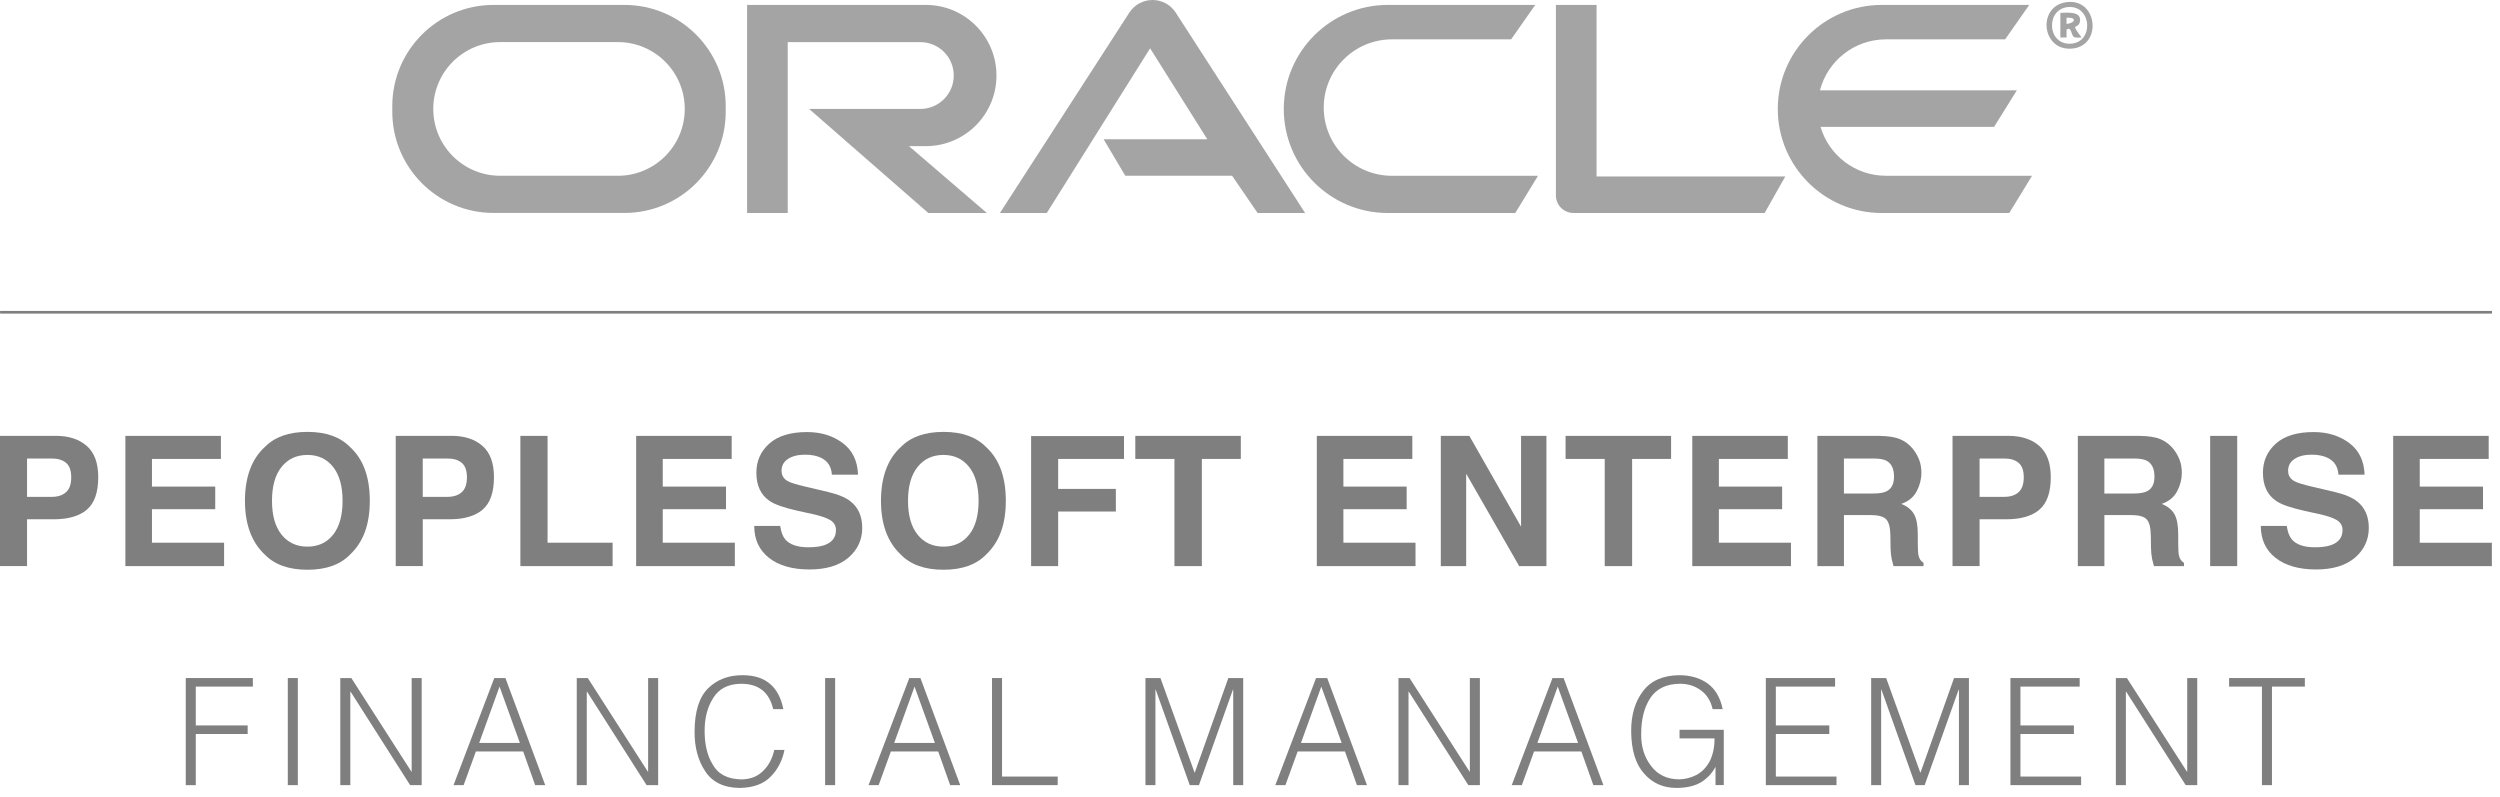 <svg width="204" height="65" viewBox="0 0 204 65" fill="none" xmlns="http://www.w3.org/2000/svg">
<g clip-path="url(#clip0_62_170)">
<path d="M50.956 0.401H40.273C35.708 0.401 32.01 4.102 32.01 8.664V9.113C32.01 13.678 35.711 17.376 40.273 17.376H50.956C55.521 17.376 59.219 13.675 59.219 9.113V8.664C59.219 4.099 55.518 0.401 50.956 0.401ZM55.876 8.889C55.876 11.899 53.433 14.342 50.423 14.342H40.809C37.798 14.342 35.355 11.899 35.355 8.889C35.355 5.878 37.798 3.435 40.809 3.435H50.423C53.433 3.435 55.876 5.878 55.876 8.889Z" fill="#4A4A4A" fill-opacity="0.5"/>
<path d="M60.963 0.401V17.379H64.279V3.438H75.101C76.607 3.438 77.826 4.658 77.826 6.163C77.826 7.669 76.607 8.889 75.101 8.889H66.023L75.748 17.379H80.525L74.172 11.925H75.55C78.732 11.925 81.312 9.346 81.312 6.163C81.312 2.981 78.732 0.401 75.55 0.401H60.963Z" fill="#4A4A4A" fill-opacity="0.5"/>
<path d="M81.594 17.379H85.417L93.849 3.942L98.516 11.364H90.055L91.825 14.342H100.54L102.619 17.379H106.497L95.942 1.033C95.054 -0.344 93.04 -0.344 92.151 1.033L81.594 17.379Z" fill="#4A4A4A" fill-opacity="0.5"/>
<path d="M125.276 0.401H113.246C108.558 0.401 104.756 4.201 104.756 8.892C104.756 13.579 108.555 17.382 113.246 17.382H123.646L125.501 14.345H113.584C110.509 14.345 108.017 11.853 108.017 8.778C108.017 5.703 110.509 3.211 113.584 3.211H123.308L125.276 0.401Z" fill="#4A4A4A" fill-opacity="0.5"/>
<path d="M126.962 0.401H130.279V14.4H145.681L143.995 17.379H128.395C127.603 17.379 126.962 16.738 126.962 15.946V0.401Z" fill="#4A4A4A" fill-opacity="0.5"/>
<path d="M153.892 14.342C151.364 14.342 149.233 12.656 148.555 10.35H162.719L164.574 7.372H148.508C149.131 4.978 151.306 3.211 153.894 3.211H163.619L165.587 0.401H153.557C148.869 0.401 145.067 4.201 145.067 8.892C145.067 13.579 148.866 17.382 153.557 17.382H163.957L165.812 14.345H153.894L153.892 14.342Z" fill="#4A4A4A" fill-opacity="0.5"/>
<path d="M168.709 0.166C166.175 0.416 166.563 4.283 169.174 3.954C171.524 3.657 171.163 -0.076 168.709 0.166ZM168.976 3.566C167.011 3.671 166.912 0.681 168.805 0.573C170.706 0.465 170.869 3.464 168.976 3.566Z" fill="#4A4A4A" fill-opacity="0.5"/>
<path d="M169.719 1.778C169.891 0.884 168.668 1.039 168.126 1.05V3.059H168.63V2.416C169.043 2.116 168.988 2.864 169.233 3.013C169.399 3.112 169.649 3.051 169.838 3.062C169.879 3.033 169.314 2.407 169.329 2.215C169.335 2.157 169.661 2.099 169.722 1.784L169.719 1.778ZM168.63 1.953V1.449C169.492 1.388 169.358 1.877 168.63 1.953Z" fill="#4A4A4A" fill-opacity="0.5"/>
<path d="M203.345 25.372H0.006V25.59H203.345V25.372Z" fill="black" fill-opacity="0.5"/>
<path d="M7.084 41.595C6.461 42.113 5.573 42.372 4.42 42.372H2.207V46.192H0V35.565H4.562C5.614 35.565 6.452 35.839 7.078 36.386C7.704 36.933 8.016 37.784 8.016 38.931C8.016 40.186 7.704 41.071 7.081 41.592L7.084 41.595ZM5.389 37.766C5.107 37.53 4.714 37.414 4.207 37.414H2.207V40.544H4.207C4.714 40.544 5.107 40.416 5.389 40.162C5.672 39.909 5.812 39.504 5.812 38.951C5.812 38.398 5.672 38.005 5.389 37.769V37.766Z" fill="black" fill-opacity="0.5"/>
<path d="M18.026 37.449H12.4V39.705H17.563V41.551H12.4V44.285H18.285V46.195H10.231V35.568H18.026V37.449Z" fill="black" fill-opacity="0.5"/>
<path d="M28.568 45.252C27.765 46.079 26.606 46.492 25.086 46.492C23.566 46.492 22.407 46.079 21.604 45.252C20.527 44.239 19.988 42.777 19.988 40.867C19.988 38.957 20.527 37.46 21.604 36.482C22.407 35.655 23.566 35.242 25.086 35.242C26.606 35.242 27.765 35.655 28.568 36.482C29.64 37.457 30.176 38.919 30.176 40.867C30.176 42.815 29.64 44.236 28.568 45.252ZM27.18 43.636C27.695 42.986 27.954 42.063 27.954 40.867C27.954 39.67 27.695 38.753 27.18 38.101C26.664 37.449 25.965 37.123 25.086 37.123C24.207 37.123 23.505 37.446 22.981 38.095C22.457 38.744 22.195 39.667 22.195 40.864C22.195 42.061 22.457 42.984 22.981 43.633C23.505 44.282 24.207 44.605 25.086 44.605C25.965 44.605 26.664 44.282 27.18 43.633V43.636Z" fill="black" fill-opacity="0.5"/>
<path d="M39.376 41.595C38.753 42.113 37.865 42.372 36.712 42.372H34.499V46.192H32.292V35.565H36.855C37.906 35.565 38.744 35.839 39.37 36.386C39.996 36.933 40.308 37.784 40.308 38.931C40.308 40.186 39.996 41.071 39.373 41.592L39.376 41.595ZM37.679 37.766C37.396 37.53 37.003 37.414 36.497 37.414H34.496V40.544H36.497C37.003 40.544 37.396 40.416 37.679 40.162C37.961 39.909 38.101 39.504 38.101 38.951C38.101 38.398 37.961 38.005 37.679 37.769V37.766Z" fill="black" fill-opacity="0.5"/>
<path d="M42.459 35.568H44.681V44.285H49.989V46.195H42.462V35.568H42.459Z" fill="black" fill-opacity="0.5"/>
<path d="M59.705 37.449H54.08V39.705H59.242V41.551H54.08V44.285H59.964V46.195H51.91V35.568H59.705V37.449Z" fill="black" fill-opacity="0.5"/>
<path d="M63.665 42.914C63.734 43.4 63.868 43.761 64.069 44.003C64.436 44.44 65.068 44.658 65.962 44.658C66.498 44.658 66.931 44.6 67.266 44.486C67.898 44.265 68.215 43.854 68.215 43.255C68.215 42.905 68.061 42.631 67.75 42.439C67.438 42.253 66.949 42.087 66.273 41.941L65.123 41.688C63.994 41.438 63.216 41.167 62.794 40.873C62.078 40.384 61.72 39.615 61.72 38.573C61.72 37.62 62.069 36.831 62.771 36.2C63.472 35.571 64.5 35.256 65.857 35.256C66.99 35.256 67.959 35.553 68.757 36.147C69.558 36.741 69.977 37.603 70.015 38.733H67.881C67.84 38.092 67.555 37.638 67.025 37.37C66.669 37.193 66.23 37.102 65.703 37.102C65.118 37.102 64.649 37.219 64.299 37.449C63.95 37.679 63.775 38.002 63.775 38.415C63.775 38.794 63.947 39.079 64.293 39.266C64.515 39.391 64.987 39.536 65.706 39.705L67.572 40.145C68.39 40.337 69.001 40.593 69.409 40.916C70.044 41.417 70.358 42.139 70.358 43.086C70.358 44.032 69.983 44.862 69.231 45.505C68.48 46.146 67.421 46.469 66.049 46.469C64.678 46.469 63.548 46.154 62.748 45.52C61.947 44.888 61.545 44.02 61.545 42.914H63.665Z" fill="black" fill-opacity="0.5"/>
<path d="M80.467 45.252C79.664 46.079 78.505 46.492 76.985 46.492C75.465 46.492 74.306 46.079 73.503 45.252C72.425 44.239 71.887 42.777 71.887 40.867C71.887 38.957 72.425 37.46 73.503 36.482C74.306 35.655 75.465 35.242 76.985 35.242C78.505 35.242 79.664 35.655 80.467 36.482C81.539 37.457 82.075 38.919 82.075 40.867C82.075 42.815 81.539 44.236 80.467 45.252ZM79.079 43.636C79.594 42.986 79.853 42.063 79.853 40.867C79.853 39.67 79.594 38.753 79.079 38.101C78.563 37.449 77.864 37.123 76.985 37.123C76.106 37.123 75.404 37.446 74.88 38.095C74.356 38.744 74.094 39.667 74.094 40.864C74.094 42.061 74.356 42.984 74.88 43.633C75.404 44.282 76.106 44.605 76.985 44.605C77.864 44.605 78.563 44.282 79.079 43.633V43.636Z" fill="black" fill-opacity="0.5"/>
<path d="M84.139 35.583H91.718V37.449H86.346V39.895H91.054V41.74H86.346V46.195H84.139V35.583Z" fill="black" fill-opacity="0.5"/>
<path d="M101.25 35.568V37.449H98.071V46.195H95.835V37.449H92.641V35.568H101.25Z" fill="black" fill-opacity="0.5"/>
<path d="M115.246 37.449H109.621V39.705H114.783V41.551H109.621V44.285H115.505V46.195H107.452V35.568H115.246V37.449Z" fill="black" fill-opacity="0.5"/>
<path d="M117.57 35.568H119.899L124.118 42.978V35.568H126.188V46.195H123.966L119.64 38.654V46.195H117.57V35.568Z" fill="black" fill-opacity="0.5"/>
<path d="M136.361 35.568V37.449H133.181V46.195H130.945V37.449H127.751V35.568H136.361Z" fill="black" fill-opacity="0.5"/>
<path d="M145.885 37.449H140.26V39.705H145.422V41.551H140.26V44.285H146.144V46.195H138.09V35.568H145.885V37.449Z" fill="black" fill-opacity="0.5"/>
<path d="M155.056 35.842C155.446 36.01 155.778 36.258 156.052 36.584C156.276 36.852 156.454 37.152 156.588 37.478C156.722 37.804 156.786 38.177 156.786 38.596C156.786 39.1 156.657 39.597 156.404 40.084C156.148 40.573 155.729 40.916 155.143 41.117C155.633 41.315 155.982 41.595 156.186 41.959C156.39 42.323 156.492 42.876 156.492 43.621V44.335C156.492 44.821 156.512 45.15 156.55 45.322C156.608 45.595 156.745 45.796 156.96 45.927V46.195H154.509C154.442 45.959 154.392 45.77 154.363 45.624C154.305 45.328 154.273 45.022 154.27 44.71L154.255 43.723C154.247 43.045 154.13 42.593 153.903 42.366C153.676 42.139 153.257 42.029 152.637 42.029H150.467V46.195H148.298V35.568H153.382C154.107 35.582 154.666 35.673 155.059 35.842H155.056ZM150.465 37.414V40.27H152.855C153.33 40.27 153.685 40.212 153.924 40.098C154.343 39.897 154.552 39.498 154.552 38.902C154.552 38.258 154.349 37.824 153.944 37.603C153.717 37.478 153.373 37.417 152.916 37.417H150.465V37.414Z" fill="black" fill-opacity="0.5"/>
<path d="M166.411 41.595C165.788 42.113 164.9 42.372 163.747 42.372H161.534V46.192H159.327V35.565H163.89C164.941 35.565 165.779 35.839 166.405 36.386C167.031 36.933 167.343 37.784 167.343 38.931C167.343 40.186 167.031 41.071 166.408 41.592L166.411 41.595ZM164.717 37.766C164.434 37.53 164.041 37.414 163.535 37.414H161.534V40.544H163.535C164.041 40.544 164.434 40.416 164.717 40.162C164.999 39.909 165.139 39.504 165.139 38.951C165.139 38.398 164.999 38.005 164.717 37.769V37.766Z" fill="black" fill-opacity="0.5"/>
<path d="M176.308 35.842C176.698 36.01 177.03 36.258 177.304 36.584C177.528 36.852 177.705 37.152 177.839 37.478C177.973 37.804 178.037 38.177 178.037 38.596C178.037 39.1 177.909 39.597 177.656 40.084C177.4 40.573 176.98 40.916 176.395 41.117C176.884 41.315 177.234 41.595 177.437 41.959C177.641 42.323 177.743 42.876 177.743 43.621V44.335C177.743 44.821 177.764 45.15 177.801 45.322C177.86 45.595 177.996 45.796 178.212 45.927V46.195H175.76C175.693 45.959 175.644 45.77 175.615 45.624C175.557 45.328 175.525 45.022 175.522 44.71L175.507 43.723C175.498 43.045 175.382 42.593 175.155 42.366C174.928 42.139 174.508 42.029 173.888 42.029H171.719V46.195H169.55V35.568H174.634C175.359 35.582 175.918 35.673 176.311 35.842H176.308ZM171.716 37.414V40.27H174.107C174.581 40.27 174.936 40.212 175.175 40.098C175.594 39.897 175.804 39.498 175.804 38.902C175.804 38.258 175.6 37.824 175.196 37.603C174.968 37.478 174.625 37.417 174.168 37.417H171.716V37.414Z" fill="black" fill-opacity="0.5"/>
<path d="M182.556 46.195H180.349V35.568H182.556V46.195Z" fill="black" fill-opacity="0.5"/>
<path d="M186.6 42.914C186.67 43.4 186.804 43.761 187.005 44.003C187.372 44.44 188.004 44.658 188.897 44.658C189.433 44.658 189.867 44.6 190.202 44.486C190.834 44.265 191.151 43.854 191.151 43.255C191.151 42.905 190.997 42.631 190.685 42.439C190.374 42.253 189.884 42.087 189.209 41.941L188.059 41.688C186.929 41.438 186.152 41.167 185.73 40.873C185.013 40.384 184.655 39.615 184.655 38.573C184.655 37.62 185.005 36.831 185.706 36.2C186.408 35.571 187.436 35.256 188.793 35.256C189.925 35.256 190.895 35.553 191.693 36.147C192.493 36.741 192.913 37.603 192.95 38.733H190.816C190.775 38.092 190.49 37.638 189.96 37.37C189.605 37.193 189.165 37.102 188.638 37.102C188.053 37.102 187.584 37.219 187.235 37.449C186.886 37.679 186.711 38.002 186.711 38.415C186.711 38.794 186.883 39.079 187.229 39.266C187.45 39.391 187.922 39.536 188.641 39.705L190.508 40.145C191.326 40.337 191.937 40.593 192.345 40.916C192.979 41.417 193.294 42.139 193.294 43.086C193.294 44.032 192.918 44.862 192.167 45.505C191.416 46.146 190.356 46.469 188.985 46.469C187.613 46.469 186.484 46.154 185.683 45.52C184.882 44.888 184.481 44.02 184.481 42.914H186.6Z" fill="black" fill-opacity="0.5"/>
<path d="M203.077 37.449H197.452V39.705H202.614V41.551H197.452V44.285H203.336V46.195H195.283V35.568H203.077V37.449Z" fill="black" fill-opacity="0.5"/>
<path d="M15.158 64.066V55.329H20.634V56.027H15.976V59.195H20.209V59.894H15.976V64.069H15.158V64.066Z" fill="black" fill-opacity="0.5"/>
<path d="M23.485 64.066V55.329H24.303V64.066H23.485Z" fill="black" fill-opacity="0.5"/>
<path d="M28.609 56.441H28.586V64.066H27.768V55.329H28.67L33.568 62.966H33.591V55.329H34.409V64.066H33.466L28.609 56.441Z" fill="black" fill-opacity="0.5"/>
<path d="M37.009 64.066L40.334 55.329H41.242L44.489 64.066H43.668L42.692 61.321H38.832L37.833 64.066H37.012H37.009ZM39.102 60.622H42.422L40.762 56.027L39.102 60.622Z" fill="black" fill-opacity="0.5"/>
<path d="M47.904 56.441H47.881V64.066H47.063V55.329H47.965L52.863 62.966H52.886V55.329H53.704V64.066H52.761L47.904 56.441Z" fill="black" fill-opacity="0.5"/>
<path d="M63.094 57.868C62.765 56.464 61.874 55.774 60.424 55.798C59.405 55.818 58.663 56.202 58.2 56.953C57.725 57.696 57.489 58.604 57.498 59.676C57.498 60.171 57.547 60.642 57.646 61.094C57.751 61.565 57.914 61.985 58.141 62.357C58.581 63.167 59.367 63.58 60.497 63.598C61.233 63.589 61.825 63.359 62.273 62.905C62.721 62.471 63.024 61.9 63.181 61.196H64.014C63.842 62.06 63.469 62.782 62.896 63.362C62.319 63.97 61.466 64.282 60.334 64.296C59.035 64.273 58.1 63.81 57.53 62.91C56.953 62.037 56.671 60.966 56.677 59.696C56.685 58.037 57.061 56.852 57.812 56.138C58.54 55.434 59.481 55.087 60.628 55.096C62.459 55.105 63.557 56.028 63.921 57.865H63.094V57.868Z" fill="black" fill-opacity="0.5"/>
<path d="M67.33 64.066V55.329H68.148V64.066H67.33Z" fill="black" fill-opacity="0.5"/>
<path d="M70.874 64.066L74.199 55.329H75.107L78.353 64.066H77.532L76.557 61.321H72.696L71.698 64.066H70.877H70.874ZM72.964 60.622H76.286L74.627 56.027L72.967 60.622H72.964Z" fill="black" fill-opacity="0.5"/>
<path d="M80.948 64.066V55.329H81.766V63.367H86.308V64.066H80.951H80.948Z" fill="black" fill-opacity="0.5"/>
<path d="M93.468 64.066V55.329H94.693L97.474 63.036H97.497L100.231 55.329H101.445V64.066H100.63V56.275H100.607L97.835 64.066H97.084L94.306 56.275H94.283V64.066H93.465H93.468Z" fill="black" fill-opacity="0.5"/>
<path d="M104.066 64.066L107.391 55.329H108.299L111.546 64.066H110.724L109.749 61.321H105.888L104.89 64.066H104.069H104.066ZM106.156 60.622H109.478L107.819 56.027L106.159 60.622H106.156Z" fill="black" fill-opacity="0.5"/>
<path d="M114.958 56.441H114.935V64.066H114.116V55.329H115.019L119.916 62.966H119.94V55.329H120.758V64.066H119.814L114.958 56.441Z" fill="black" fill-opacity="0.5"/>
<path d="M123.358 64.066L126.683 55.329H127.591L130.838 64.066H130.017L129.041 61.321H125.18L124.182 64.066H123.361H123.358ZM125.448 60.622H128.77L127.111 56.027L125.451 60.622H125.448Z" fill="black" fill-opacity="0.5"/>
<path d="M137.051 60.252V59.553H140.661V64.063H139.986V62.573C139.706 63.097 139.319 63.513 138.821 63.822C138.312 64.13 137.642 64.288 136.818 64.296C135.723 64.296 134.838 63.906 134.163 63.129C133.464 62.354 133.112 61.196 133.103 59.649C133.103 58.331 133.423 57.247 134.064 56.406C134.707 55.547 135.694 55.11 137.022 55.096C137.933 55.096 138.71 55.32 139.345 55.771C139.974 56.234 140.382 56.933 140.571 57.867H139.75C139.601 57.204 139.284 56.691 138.798 56.336C138.312 55.975 137.744 55.794 137.095 55.794C135.988 55.803 135.182 56.188 134.672 56.95C134.163 57.71 133.912 58.718 133.921 59.975C133.921 60.965 134.192 61.807 134.73 62.503C135.263 63.216 136.014 63.58 136.987 63.595C137.464 63.595 137.939 63.478 138.411 63.245C138.874 63.007 139.252 62.613 139.543 62.063C139.794 61.513 139.913 60.91 139.904 60.252H137.051Z" fill="black" fill-opacity="0.5"/>
<path d="M144.091 64.066V55.329H149.742V56.027H144.909V59.195H149.271V59.894H144.909V63.367H149.859V64.066H144.094H144.091Z" fill="black" fill-opacity="0.5"/>
<path d="M152.686 64.066V55.329H153.912L156.692 63.036H156.716L159.45 55.329H160.664V64.066H159.849V56.275H159.825L157.053 64.066H156.302L153.525 56.275H153.501V64.066H152.683H152.686Z" fill="black" fill-opacity="0.5"/>
<path d="M164.05 64.066V55.329H169.701V56.027H164.868V59.195H169.23V59.894H164.868V63.367H169.818V64.066H164.053H164.05Z" fill="black" fill-opacity="0.5"/>
<path d="M173.495 56.441H173.472V64.066H172.654V55.329H173.556L178.454 62.966H178.477V55.329H179.295V64.066H178.352L173.495 56.441Z" fill="black" fill-opacity="0.5"/>
<path d="M181.895 55.329H188.076V56.027H185.392V64.066H184.574V56.027H181.895V55.329Z" fill="black" fill-opacity="0.5"/>
</g>
<defs>
<clipPath id="clip0_62_170">
<rect width="203.345" height="64.296" fill="white"/>
</clipPath>
</defs>
</svg>
